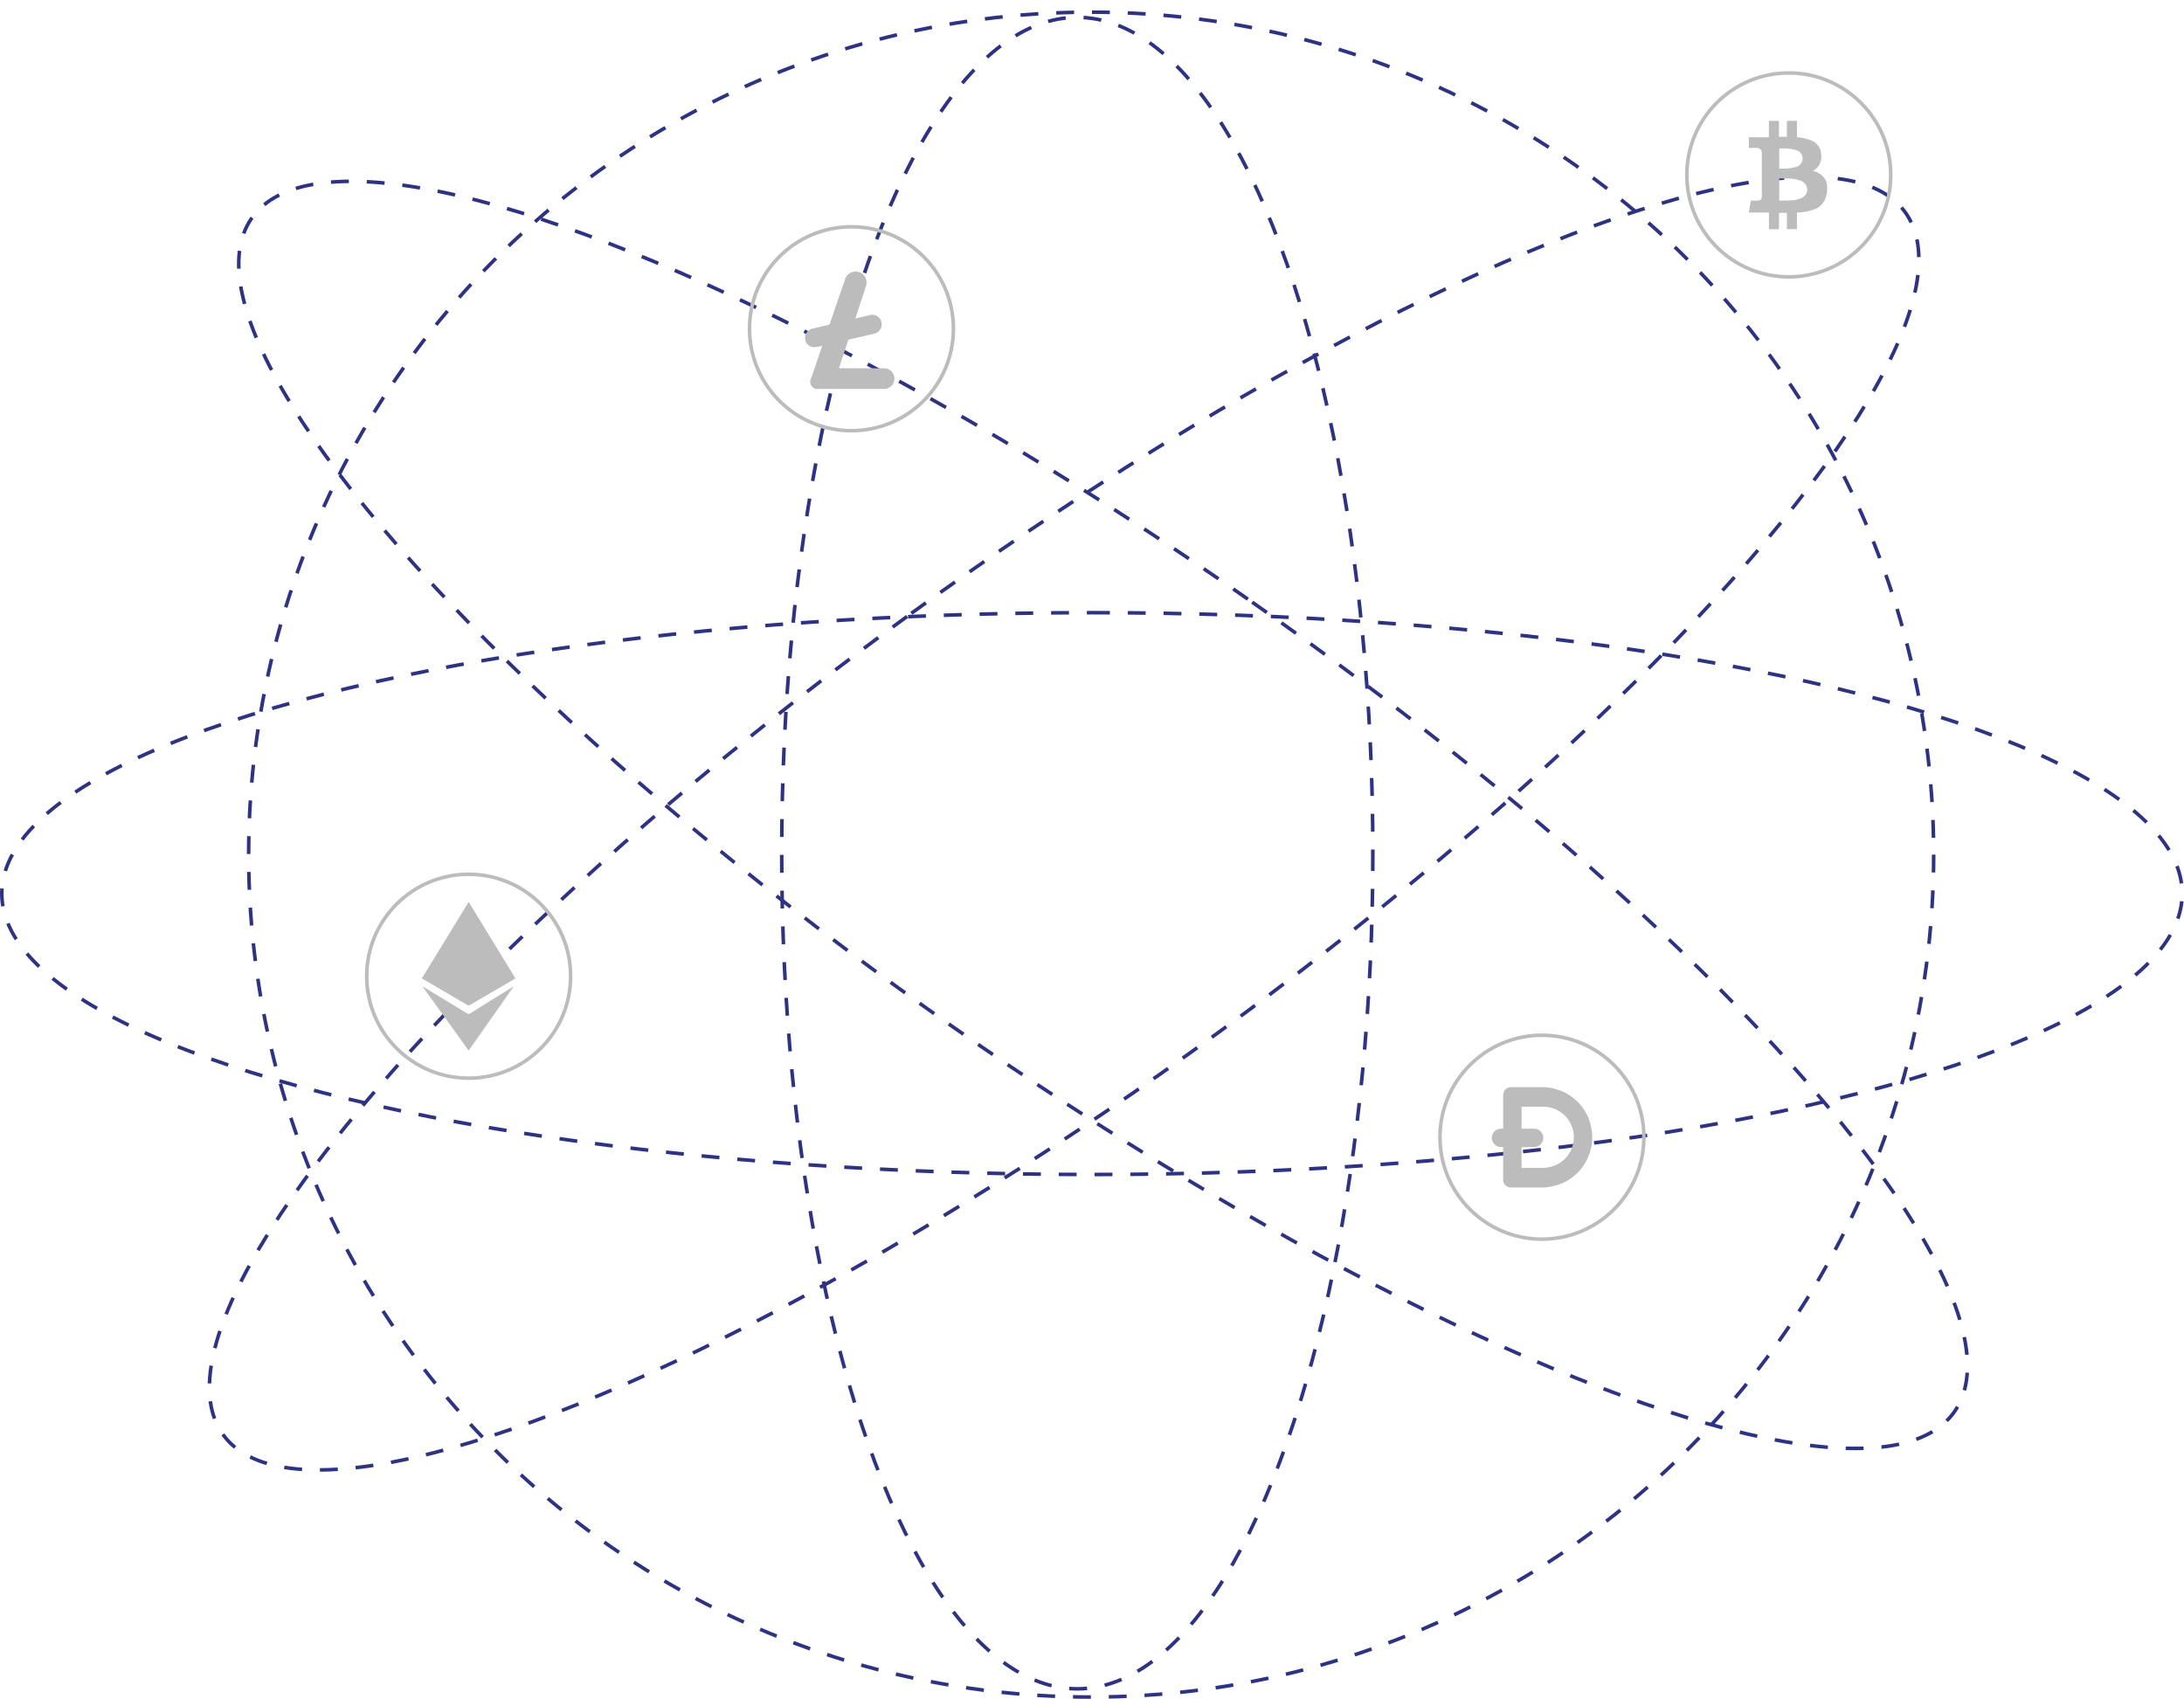 <svg xmlns="http://www.w3.org/2000/svg" width="610.47" height="474.899" viewBox="0 0 610.47 474.899">
    <g data-name="Group 49693">
        <g data-name="Ellipse 1661" transform="translate(69 2.899)" style="stroke:#2e3283;stroke-dasharray:5;fill:none">
            <circle cx="236" cy="236" r="236" style="stroke:none"/>
            <circle cx="236" cy="236" r="235.5" style="fill:none"/>
        </g>
        <g data-name="Ellipse 1662" transform="matrix(0 -1 1 0 0 328.828)" style="stroke:#2e3283;stroke-dasharray:5;fill:none">
            <ellipse cx="79.03" cy="305.235" rx="79.03" ry="305.235" style="stroke:none"/>
            <ellipse cx="79.03" cy="305.235" rx="78.53" ry="304.735" style="fill:none"/>
        </g>
        <g data-name="Ellipse 1675" transform="rotate(-54.97 129.864 33.393)" style="stroke:#2e3283;stroke-dasharray:5;fill:none">
            <ellipse cx="73.12" cy="291.124" rx="73.12" ry="291.124" style="stroke:none"/>
            <ellipse cx="73.12" cy="291.124" rx="72.62" ry="290.624" style="fill:none"/>
        </g>
        <g data-name="Ellipse 1676" transform="rotate(-126.02 169.766 203.53)" style="stroke:#2e3283;stroke-dasharray:5;fill:none">
            <ellipse cx="73.12" cy="291.124" rx="73.12" ry="291.124" style="stroke:none"/>
            <ellipse cx="73.12" cy="291.124" rx="72.62" ry="290.624" style="fill:none"/>
        </g>
        <g data-name="Ellipse 1663" transform="translate(218 4.353)" style="stroke:#2e3283;stroke-dasharray:5;fill:none">
            <ellipse cx="83.12" cy="234.124" rx="83.12" ry="234.124" style="stroke:none"/>
            <ellipse cx="83.12" cy="234.124" rx="82.62" ry="233.624" style="fill:none"/>
        </g>
        <g data-name="Group 49674">
            <g data-name="Ellipse 1685" transform="translate(471 19.899)" style="stroke:#bcbcbc;fill:none">
                <circle cx="29" cy="29" r="29" style="stroke:none"/>
                <circle cx="29" cy="29" r="28.5" style="fill:none"/>
            </g>
            <path d="M341.563 382.149v-4.657h-5.623l.565-3.337h1.688c1.105 0 1.393-.291 1.393-1.406v-11.776a1.41 1.41 0 0 0-1.487-1.547c-.707-.022-1.416 0-2.142 0v-2.979h5.594v-4.579h2.819v4.444h2.215v-4.452h2.815v4.296c0 .209.051.286.274.31a12.168 12.168 0 0 1 3.721.877 4.41 4.41 0 0 1 2.8 4.178 4.681 4.681 0 0 1-.683 2.852 4.157 4.157 0 0 1-1.218 1.188c-.139.092-.285.173-.479.293l.419.128a5.057 5.057 0 0 1 2.912 1.994 4.433 4.433 0 0 1 .672 2.178 7.632 7.632 0 0 1-.6 3.726 5.232 5.232 0 0 1-3.054 2.758 14.1 14.1 0 0 1-4.365.829c-.4.025-.4.02-.4.418v3.908c0 .118-.013.235-.019.353h-2.788v-4.562h-2.22v4.274a2.769 2.769 0 0 0 .028.291zm2.881-8c.089.007.16.019.225.017 1.093-.023 2.19 0 3.279-.085a7.324 7.324 0 0 0 2.9-.746 2.5 2.5 0 0 0 .974-3.669 3.109 3.109 0 0 0-1.711-1.188 11.709 11.709 0 0 0-3.791-.494c-.619-.006-1.237 0-1.873 0zm0-8.952a1.644 1.644 0 0 0 .174.016c.788-.015 1.581.015 2.362-.061a11.118 11.118 0 0 0 2.166-.409 2.366 2.366 0 0 0 1.7-1.547 2.449 2.449 0 0 0-1.609-3.138 12.5 12.5 0 0 0-4.733-.435c-.016 0-.031.02-.062.041z" transform="translate(152.885 -318.08)" style="fill:#bcbcbc"/>
        </g>
        <g data-name="Group 49677">
            <path data-name="Path 75476" d="m385.51 471.481 13.075-21.371 13.07 21.371c-.146.092-.262.175-.389.248q-6.13 3.575-12.254 7.154a.728.728 0 0 1-.855 0q-6.1-3.57-12.177-7.116c-.145-.082-.28-.174-.47-.286z" transform="translate(-267.583 -197.982)" style="fill:#bcbcbc"/>
            <path data-name="Path 75477" d="M398.837 516.724c-4.308-5.979-8.563-11.9-12.837-17.8l.044-.068.442.257q5.95 3.6 11.89 7.222a.729.729 0 0 0 .894 0q5.8-3.628 11.623-7.227a.972.972 0 0 1 .452-.175z" transform="translate(-267.835 -223.054)" style="fill:#bcbcbc"/>
            <g data-name="Ellipse 1685" transform="translate(102 243.899)" style="stroke:#bcbcbc;fill:none">
                <circle cx="29" cy="29" r="29" style="stroke:none"/>
                <circle cx="29" cy="29" r="28.5" style="fill:none"/>
            </g>
        </g>
        <g data-name="Group 49676">
            <g data-name="Ellipse 1685" transform="translate(402 288.899)" style="stroke:#bcbcbc;fill:none">
                <circle cx="29" cy="29" r="29" style="stroke:none"/>
                <circle cx="29" cy="29" r="28.5" style="fill:none"/>
            </g>
            <path d="M374.551 319.891H364.8c-.014-.011-.026-.028-.042-.032a2.227 2.227 0 0 1-1.841-2.423V308.6h-.6a2.58 2.58 0 0 1-2.424-1.768c-.051-.154-.088-.313-.13-.47v-.712a.755.755 0 0 0 .05-.121 2.528 2.528 0 0 1 2.163-2.033c.3-.046.611-.037.944-.056v-7.89c0-.538-.012-1.077.011-1.614a2.18 2.18 0 0 1 1.565-2c.1-.031.2-.066.307-.1h9.751a1.95 1.95 0 0 0 .238.046 12.568 12.568 0 0 1 3.186.616 13.8 13.8 0 0 1 9.622 10.973c.1.5.142 1.009.211 1.513v1.753a1.94 1.94 0 0 0-.047.239 13 13 0 0 1-1.1 4.435 13.806 13.806 0 0 1-10.3 8.213c-.601.13-1.21.182-1.813.267zm-6.493-5.492c.084.006.155.015.226.015 1.963 0 3.926.029 5.888-.017a9.261 9.261 0 0 0 2.264-.332 8.525 8.525 0 0 0-2.177-16.736c-1.99-.02-3.981-.005-5.971-.005-.073 0-.142.008-.226.014v6.125h.313c1.068 0 2.136-.015 3.2.005a2.465 2.465 0 0 1 2.264 1.381 2.559 2.559 0 0 1-2.29 3.751c-1.068.017-2.136 0-3.2 0-.1 0-.191.009-.292.014z" transform="translate(57.24 12.059)" style="fill:#bcbcbc"/>
        </g>
        <g data-name="Group 49678">
            <g data-name="Ellipse 1687" transform="translate(209 62.899)" style="stroke:#bcbcbc;fill:none">
                <circle cx="29" cy="29" r="29" style="stroke:none"/>
                <circle cx="29" cy="29" r="28.5" style="fill:none"/>
            </g>
            <path d="M349.865 281.673a.816.816 0 0 0 .141.061 3.061 3.061 0 0 1 2.308 3.994c-.94 2.906-1.9 5.8-2.853 8.7l-.112.356c.574-.131 1.111-.25 1.647-.374.81-.187 1.62-.382 2.431-.565a2.638 2.638 0 0 1 3.215 1.966 2.716 2.716 0 0 1-2.011 3.239 909.347 909.347 0 0 1-6.924 1.6.5.5 0 0 0-.427.383c-.794 2.445-1.6 4.885-2.407 7.326-.037.109-.063.222-.1.37h12.587a2.873 2.873 0 0 1 2.9 3.013 2.9 2.9 0 0 1-2.17 2.67c-.09.025-.176.06-.264.09h-19.49a2.088 2.088 0 0 1-1.388-2.992c.8-2.1 1.48-4.25 2.21-6.379.3-.884.6-1.768.926-2.711-.5.118-.935.256-1.383.318a4.343 4.343 0 0 1-1.39.044 2.576 2.576 0 0 1-2.052-2.529 2.65 2.65 0 0 1 2.064-2.6c1.463-.353 2.925-.7 4.392-1.035a.648.648 0 0 0 .539-.484q2.091-6.15 4.209-12.293a3.093 3.093 0 0 1 2-2.017c.171-.059.342-.1.518-.149z" transform="translate(-110.249 -205.771)" style="fill:#bcbcbc"/>
        </g>
    </g>
</svg>
